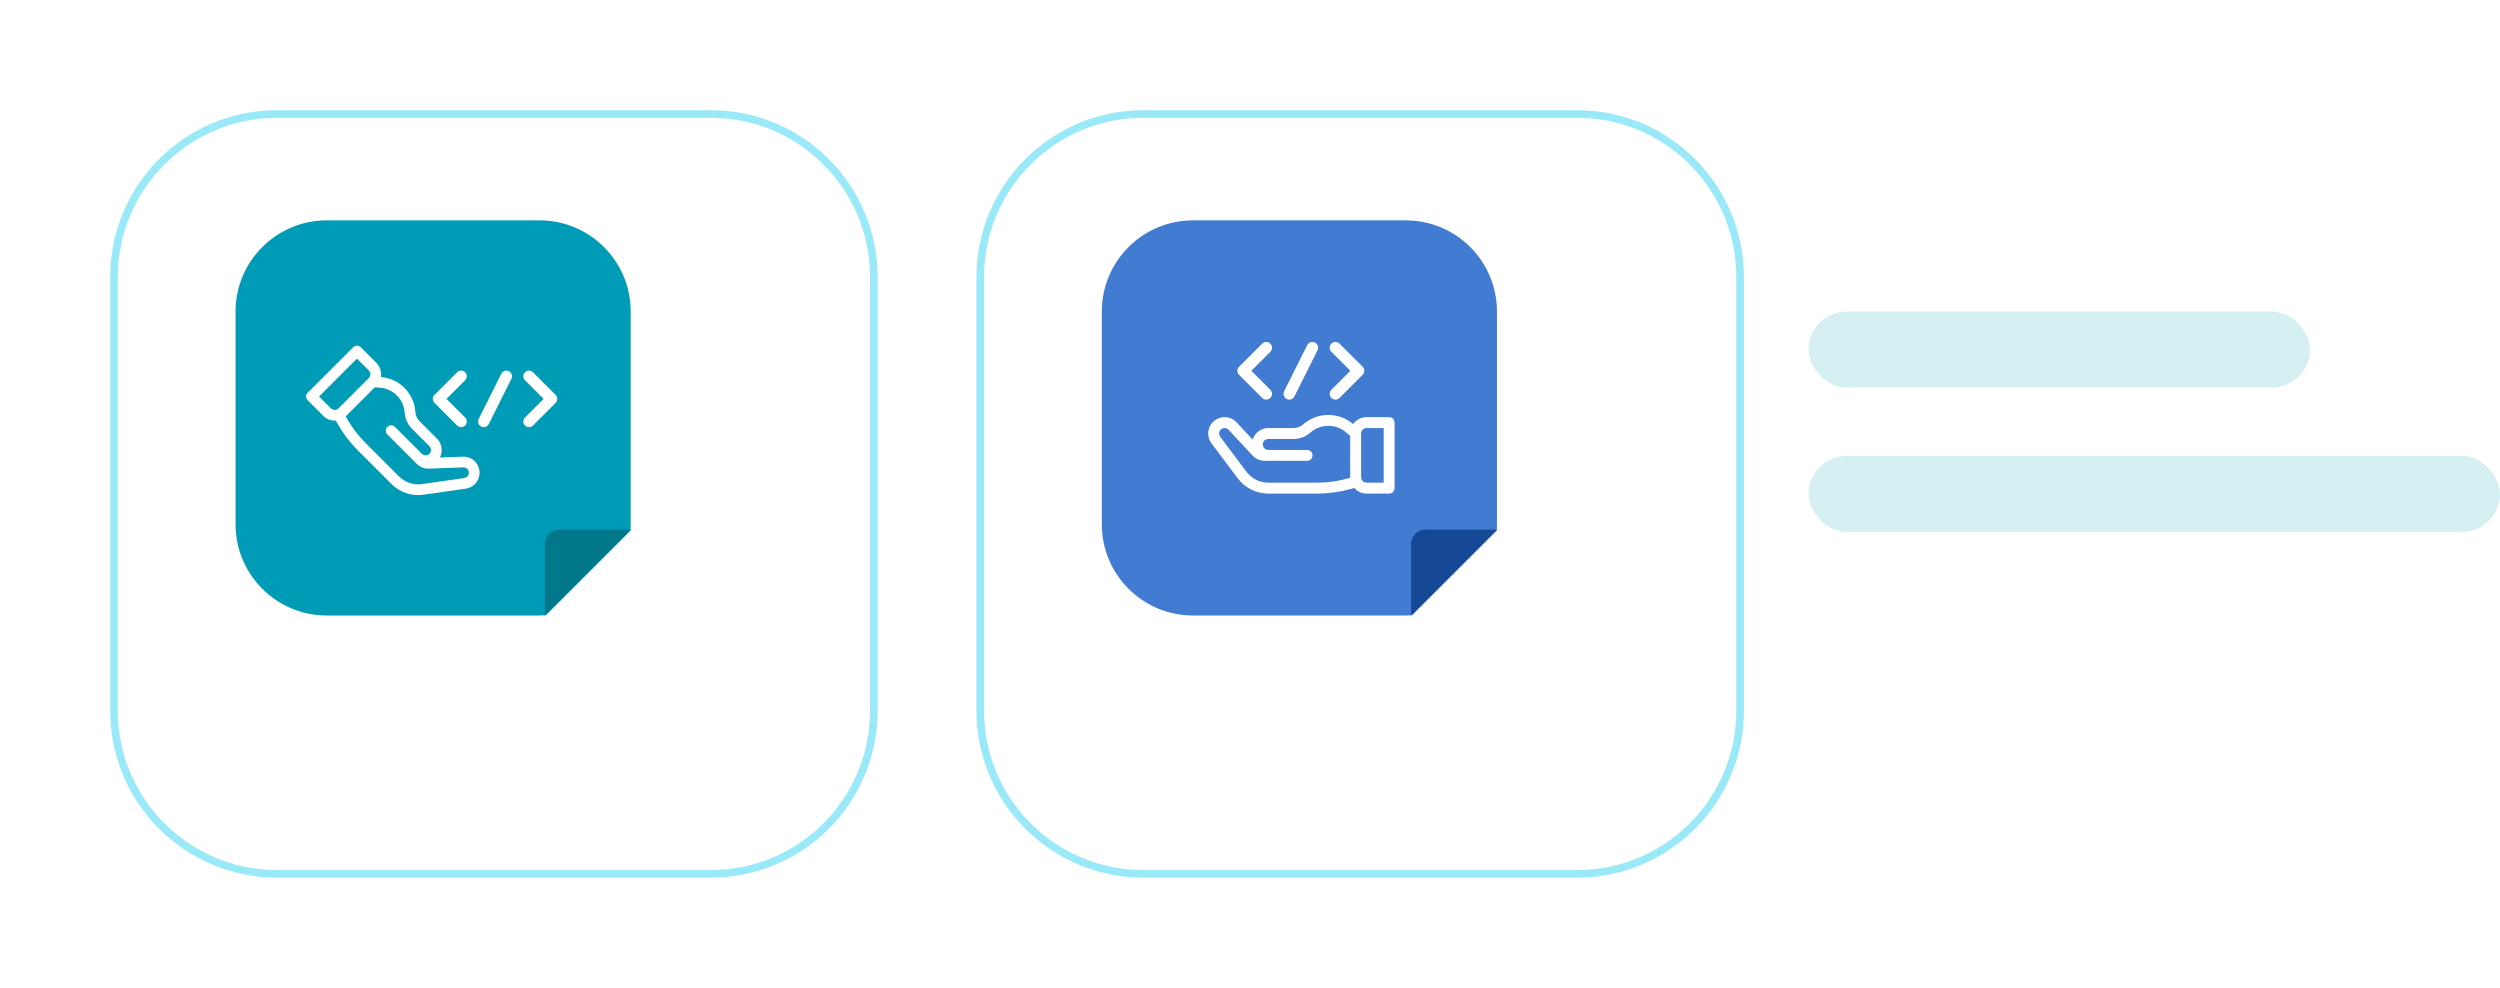 <svg width="329" height="130" viewBox="0 0 329 130" fill="none" xmlns="http://www.w3.org/2000/svg">
<g filter="url(#filter0_d_21673_26241)">
<path d="M107 26.471C107 14.613 97.387 5 85.528 5H28.471C16.613 5 7 14.613 7 26.471V83.528C7 95.387 16.613 105 28.471 105H85.528C97.387 105 107 95.387 107 83.528V26.471Z" fill="white"/>
<path d="M107 26.471C107 14.613 97.387 5 85.528 5H28.471C16.613 5 7 14.613 7 26.471V83.528C7 95.387 16.613 105 28.471 105H85.528C97.387 105 107 95.387 107 83.528V26.471Z" stroke="#99E9F8"/>
</g>
<g filter="url(#filter1_d_21673_26241)">
<path d="M221 26.471C221 14.613 211.387 5 199.529 5H142.471C130.613 5 121 14.613 121 26.471V83.528C121 95.387 130.613 105 142.471 105H199.529C211.387 105 221 95.387 221 83.528V26.471Z" fill="white"/>
<path d="M221 26.471C221 14.613 211.387 5 199.529 5H142.471C130.613 5 121 14.613 121 26.471V83.528C121 95.387 130.613 105 142.471 105H199.529C211.387 105 221 95.387 221 83.528V26.471Z" stroke="#99E9F8"/>
</g>
<rect x="238" y="41" width="66" height="10" rx="5" fill="#D5EFF3"/>
<rect x="238" y="60" width="91" height="10" rx="5" fill="#D5EFF3"/>
<path fill-rule="evenodd" clip-rule="evenodd" d="M43 29C36.373 29 31 34.373 31 41V69C31 75.627 36.373 81 43 81H71C71.281 81 71.561 80.99 71.838 80.971L82.971 69.838C82.99 69.561 83 69.281 83 69V41C83 34.373 77.627 29 71 29H43Z" fill="#009CB7"/>
<path d="M71.695 71.58C71.695 70.539 72.539 69.696 73.579 69.696H83L71.695 81V71.58Z" fill="#00778B"/>
<path d="M62.495 60.717C62.081 60.304 61.509 60.078 60.924 60.099L57.887 60.207C58.306 59.409 58.181 58.397 57.51 57.727L55.208 55.424C54.886 55.102 54.692 54.674 54.663 54.219C54.507 51.772 52.56 49.806 50.123 49.615C50.236 48.961 50.04 48.263 49.536 47.759L47.476 45.699C47.201 45.423 46.754 45.423 46.479 45.699L40.498 51.68C40.223 51.955 40.223 52.401 40.498 52.676L42.558 54.736C43.006 55.184 43.606 55.388 44.193 55.35L44.405 55.728C45.131 57.021 46.031 58.209 47.079 59.257L51.529 63.708C52.622 64.8 54.187 65.322 55.716 65.103L61.299 64.306C61.3 64.306 61.3 64.306 61.3 64.306C61.755 64.24 62.168 64.034 62.495 63.708C63.319 62.883 63.319 61.542 62.495 60.717ZM44.552 53.74C44.277 54.014 43.83 54.014 43.555 53.74L41.993 52.178L46.977 47.194L48.539 48.755C48.814 49.03 48.814 49.477 48.539 49.752L44.552 53.74ZM61.1 62.91C61.1 62.91 61.1 62.91 61.1 62.91L55.517 63.708C54.424 63.864 53.306 63.491 52.526 62.711L48.076 58.261C47.119 57.303 46.297 56.219 45.634 55.038L45.494 54.788C45.513 54.771 45.531 54.754 45.549 54.736L49.311 50.974L49.964 51.016C51.728 51.129 53.144 52.544 53.256 54.309C53.307 55.106 53.646 55.856 54.211 56.421L56.514 58.724C56.789 58.998 56.789 59.446 56.514 59.721C56.239 59.995 55.792 59.995 55.517 59.721L51.975 56.178C51.699 55.903 51.253 55.903 50.978 56.178C50.703 56.453 50.703 56.9 50.978 57.175L54.854 61.051C55.267 61.465 55.84 61.69 56.424 61.669L60.974 61.508C61.172 61.501 61.358 61.574 61.498 61.714C61.773 61.989 61.773 62.436 61.498 62.711C61.389 62.82 61.252 62.888 61.1 62.91Z" fill="white"/>
<path fill-rule="evenodd" clip-rule="evenodd" d="M66.97 48.848C66.602 48.664 66.155 48.813 65.971 49.181L62.993 55.137C62.809 55.505 62.958 55.952 63.326 56.136C63.694 56.32 64.141 56.17 64.325 55.803L67.303 49.847C67.487 49.479 67.338 49.032 66.97 48.848ZM61.209 48.988C60.918 48.697 60.447 48.697 60.156 48.988L57.178 51.966C56.887 52.256 56.887 52.728 57.178 53.019L60.156 55.997C60.447 56.287 60.918 56.287 61.209 55.997C61.5 55.706 61.5 55.234 61.209 54.944L58.758 52.492L61.209 50.04C61.5 49.75 61.5 49.278 61.209 48.988ZM69.089 48.987C69.379 48.696 69.851 48.696 70.141 48.987L73.12 51.965C73.41 52.256 73.41 52.727 73.12 53.018L70.141 55.996C69.851 56.287 69.379 56.287 69.089 55.996C68.798 55.705 68.798 55.234 69.089 54.943L71.54 52.492L69.089 50.04C68.798 49.749 68.798 49.278 69.089 48.987Z" fill="white"/>
<path fill-rule="evenodd" clip-rule="evenodd" d="M157 29C150.373 29 145 34.373 145 41V69C145 75.627 150.373 81 157 81H185C185.282 81 185.561 80.99 185.837 80.971L196.971 69.838C196.99 69.561 197 69.281 197 69V41C197 34.373 191.627 29 185 29H157Z" fill="#417BD2"/>
<path d="M185.695 71.58C185.695 70.539 186.539 69.696 187.579 69.696H197L185.695 81V71.58Z" fill="#164995"/>
<path d="M161.156 54.895C161.752 54.895 162.327 55.145 162.734 55.582L164.846 57.849C165.119 56.971 165.939 56.332 166.905 56.332H170.224C170.689 56.332 171.137 56.163 171.486 55.856C173.363 54.205 176.184 54.19 178.078 55.81C178.469 55.257 179.112 54.895 179.84 54.895H182.81C183.207 54.895 183.528 55.217 183.528 55.614V64.237C183.528 64.634 183.207 64.956 182.81 64.956H179.84C179.194 64.956 178.615 64.67 178.219 64.219L177.794 64.339C176.338 64.748 174.833 64.955 173.321 64.955H166.905C165.33 64.955 163.826 64.203 162.881 62.943L159.431 58.343C159.431 58.343 159.431 58.343 159.431 58.343C159.149 57.968 159 57.521 159 57.051C159 55.862 159.967 54.895 161.156 54.895ZM179.121 62.8C179.121 63.196 179.443 63.518 179.84 63.518H182.091V56.332H179.84C179.443 56.332 179.121 56.655 179.121 57.051V62.8ZM160.58 57.481C160.58 57.481 160.58 57.481 160.581 57.481L164.03 62.081C164.705 62.981 165.78 63.518 166.905 63.518H173.321C174.702 63.518 176.076 63.329 177.405 62.955L177.686 62.876C177.685 62.851 177.684 62.825 177.684 62.8V57.376L177.183 56.935C175.83 55.744 173.789 55.744 172.436 56.935C171.824 57.473 171.039 57.769 170.224 57.769H166.905C166.508 57.769 166.186 58.092 166.186 58.488C166.186 58.884 166.508 59.207 166.905 59.207H172.012C172.409 59.207 172.731 59.528 172.731 59.925C172.731 60.322 172.409 60.644 172.012 60.644H166.423C165.827 60.644 165.252 60.394 164.846 59.957L161.682 56.561C161.545 56.414 161.358 56.332 161.156 56.332C160.76 56.332 160.437 56.655 160.437 57.051C160.437 57.208 160.487 57.356 160.58 57.481Z" fill="white"/>
<path fill-rule="evenodd" clip-rule="evenodd" d="M173.049 45.08C172.674 44.893 172.218 45.045 172.03 45.42L168.994 51.492C168.807 51.867 168.959 52.323 169.334 52.51C169.709 52.698 170.165 52.545 170.352 52.171L173.388 46.099C173.576 45.724 173.424 45.268 173.049 45.08ZM167.176 45.223C166.879 44.926 166.399 44.926 166.102 45.223L163.066 48.259C162.77 48.555 162.77 49.036 163.066 49.332L166.102 52.368C166.399 52.665 166.879 52.665 167.176 52.368C167.472 52.072 167.472 51.591 167.176 51.295L164.676 48.796L167.176 46.296C167.472 46 167.472 45.519 167.176 45.223ZM175.209 45.222C175.505 44.926 175.986 44.926 176.282 45.222L179.318 48.258C179.615 48.555 179.615 49.035 179.318 49.332L176.282 52.368C175.986 52.664 175.505 52.664 175.209 52.368C174.912 52.072 174.912 51.591 175.209 51.295L177.708 48.795L175.209 46.296C174.912 45.999 174.912 45.519 175.209 45.222Z" fill="white"/>
<defs>
<filter id="filter0_d_21673_26241" x="0.6" y="0.6" width="128.8" height="128.8" filterUnits="userSpaceOnUse" color-interpolation-filters="sRGB">
<feFlood flood-opacity="0" result="BackgroundImageFix"/>
<feColorMatrix in="SourceAlpha" type="matrix" values="0 0 0 0 0 0 0 0 0 0 0 0 0 0 0 0 0 0 127 0" result="hardAlpha"/>
<feOffset dx="8" dy="10"/>
<feGaussianBlur stdDeviation="6.95"/>
<feColorMatrix type="matrix" values="0 0 0 0 0.72 0 0 0 0 0.748 0 0 0 0 0.796 0 0 0 0.15 0"/>
<feBlend mode="normal" in2="BackgroundImageFix" result="effect1_dropShadow_21673_26241"/>
<feBlend mode="normal" in="SourceGraphic" in2="effect1_dropShadow_21673_26241" result="shape"/>
</filter>
<filter id="filter1_d_21673_26241" x="114.6" y="0.6" width="128.8" height="128.8" filterUnits="userSpaceOnUse" color-interpolation-filters="sRGB">
<feFlood flood-opacity="0" result="BackgroundImageFix"/>
<feColorMatrix in="SourceAlpha" type="matrix" values="0 0 0 0 0 0 0 0 0 0 0 0 0 0 0 0 0 0 127 0" result="hardAlpha"/>
<feOffset dx="8" dy="10"/>
<feGaussianBlur stdDeviation="6.95"/>
<feColorMatrix type="matrix" values="0 0 0 0 0.72 0 0 0 0 0.748 0 0 0 0 0.796 0 0 0 0.15 0"/>
<feBlend mode="normal" in2="BackgroundImageFix" result="effect1_dropShadow_21673_26241"/>
<feBlend mode="normal" in="SourceGraphic" in2="effect1_dropShadow_21673_26241" result="shape"/>
</filter>
</defs>
</svg>
